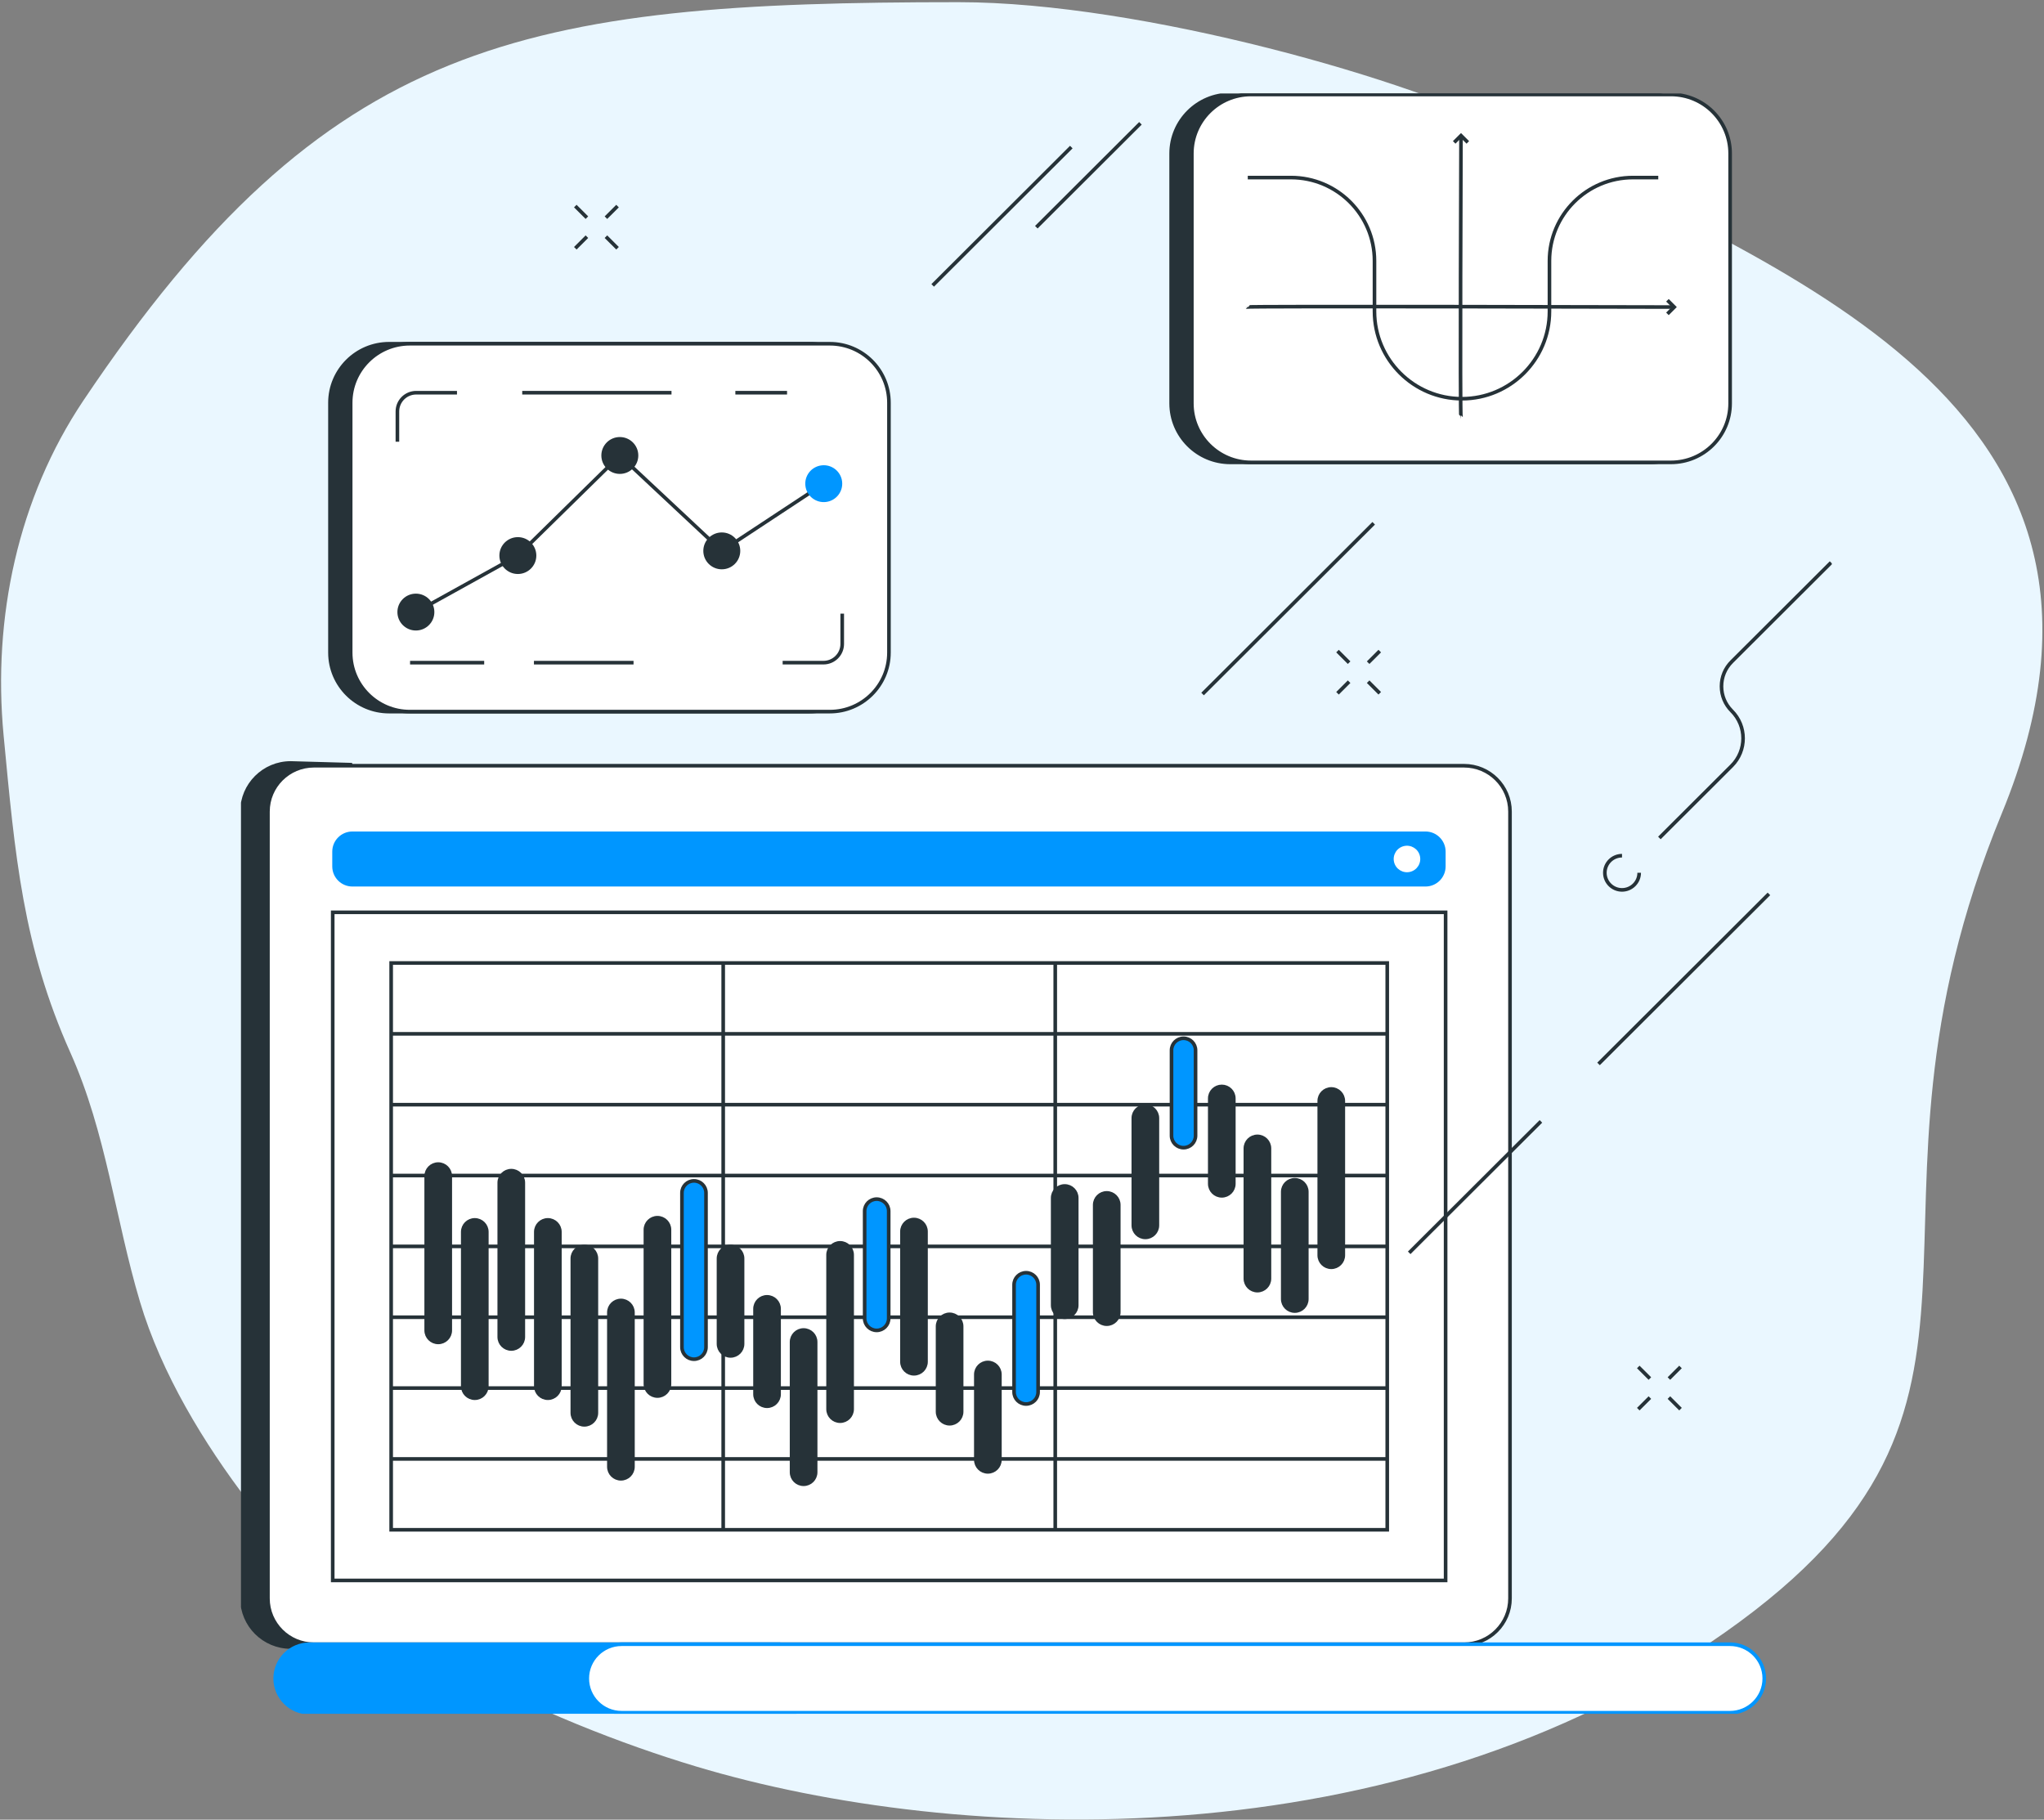 <svg width="492" height="438" viewBox="0 0 492 438" fill="none" xmlns="http://www.w3.org/2000/svg">
<rect x="0" y="0" width="492" height="438" fill="#808080" stroke="none"/>
<path d="M415.276 392.878C493.967 337.433 441.002 295.032 481.861 195.739C522.719 96.446 425.728 64.506 365.543 32.557C340.644 19.34 274.778 0.525 230.772 0.525C125.995 0.525 78.614 9.08 20.047 96.446C4.361 119.847 -1.815 148.698 0.868 177.005C3.617 206.009 5.498 227.796 16.939 253.366C25.62 272.767 27.69 293.22 33.695 313.348C38.832 330.566 49.093 347.47 59.852 361.519C83.379 392.237 131.609 414.399 167.551 425.192C230.557 444.109 336.586 448.323 415.276 392.878Z" fill="#EAF7FF"/>
<g clip-path="url(#clip0_458_710)">
<path d="M84.407 184.056L69.975 183.648C63.509 183.648 58.248 188.897 58.248 195.348V384.732C58.248 391.184 63.509 396.433 69.975 396.433L150.565 396.952L84.407 184.056Z" fill="#263238" stroke="#263238" stroke-width="0.87" stroke-miterlimit="10"/>
<path d="M352.4 184.311H75.56C69.45 184.311 64.496 189.254 64.496 195.35V384.734C64.496 390.831 69.45 395.773 75.56 395.773H352.4C358.511 395.773 363.464 390.831 363.464 384.734V195.35C363.464 189.254 358.511 184.311 352.4 184.311Z" fill="white" stroke="#263238" stroke-width="0.87" stroke-miterlimit="10"/>
<path d="M187.516 395.767H74.501C69.945 395.767 66.238 399.465 66.238 404.011C66.238 408.557 69.945 412.256 74.501 412.256H190.891C195.447 412.256 187.516 395.767 187.516 395.767Z" fill="#0096FF" stroke="#0096FF" stroke-width="0.87" stroke-miterlimit="10"/>
<path d="M416.405 395.767H149.624C145.061 395.767 141.361 399.458 141.361 404.011C141.361 408.565 145.061 412.256 149.624 412.256H416.405C420.968 412.256 424.668 408.564 424.668 404.011C424.668 399.458 420.968 395.767 416.405 395.767Z" fill="white" stroke="#0096FF" stroke-width="0.87" stroke-miterlimit="10"/>
<path d="M343.113 200.141H84.83C82.149 200.141 79.977 202.309 79.977 204.983V208.546C79.977 211.22 82.149 213.388 84.83 213.388H343.113C345.793 213.388 347.966 211.22 347.966 208.546V204.983C347.966 202.309 345.793 200.141 343.113 200.141Z" fill="#0096FF"/>
<path d="M339.4 209.863C341.118 209.458 342.182 207.741 341.776 206.027C341.371 204.312 339.649 203.251 337.931 203.655C336.213 204.06 335.149 205.778 335.555 207.492C335.96 209.206 337.682 210.268 339.4 209.863Z" fill="white"/>
<path d="M347.965 219.597H80.086V380.411H347.965V219.597Z" fill="white" stroke="#263238" stroke-width="0.87" stroke-miterlimit="10"/>
<path d="M296.137 22.743H397.228C405.086 22.743 411.466 29.109 411.466 36.95V97.09C411.466 104.93 405.086 111.296 397.228 111.296H296.138C288.28 111.296 281.9 104.93 281.9 97.09V36.95C281.9 29.109 288.28 22.743 296.138 22.743H296.137Z" fill="#263238" stroke="#263238" stroke-width="0.87" stroke-miterlimit="10"/>
<path d="M301.122 22.743H402.212C410.07 22.743 416.45 29.109 416.45 36.95V97.09C416.45 104.93 410.071 111.296 402.213 111.296H301.122C293.264 111.296 286.885 104.93 286.885 97.09V36.95C286.885 29.109 293.264 22.743 301.123 22.743H301.122Z" fill="white" stroke="#263238" stroke-width="0.87" stroke-miterlimit="10"/>
<path d="M403 73.91C403 73.91 299.855 73.643 299.855 73.91" stroke="#263238" stroke-width="0.87" stroke-miterlimit="10"/>
<path d="M401.359 72.277L402.999 73.913L401.359 75.55" stroke="#263238" stroke-width="0.87" stroke-miterlimit="10"/>
<path d="M351.668 32.637C351.668 32.637 351.4 100.419 351.668 100.419" stroke="#263238" stroke-width="0.87" stroke-miterlimit="10"/>
<path d="M350.031 34.273L351.672 32.637L353.311 34.273" stroke="#263238" stroke-width="0.87" stroke-miterlimit="10"/>
<path d="M399.152 42.741H393.053C381.974 42.741 372.962 51.734 372.962 62.787V74.961C372.962 86.547 363.515 95.973 351.903 95.973C340.292 95.973 330.845 86.547 330.845 74.961V62.787C330.845 51.734 321.832 42.741 310.754 42.741H300.344" stroke="#263238" stroke-width="0.87" stroke-miterlimit="10"/>
<path d="M93.661 82.736H194.752C202.61 82.736 208.99 89.101 208.99 96.942V157.082C208.99 164.922 202.61 171.288 194.752 171.288H93.661C85.803 171.288 79.424 164.922 79.424 157.082V96.942C79.424 89.102 85.803 82.736 93.661 82.736Z" fill="#263238" stroke="#263238" stroke-width="0.87" stroke-miterlimit="10"/>
<path d="M98.646 82.736H199.736C207.594 82.736 213.974 89.101 213.974 96.942V157.082C213.974 164.922 207.595 171.288 199.737 171.288H98.646C90.788 171.288 84.408 164.922 84.408 157.082V96.942C84.408 89.102 90.787 82.736 98.646 82.736Z" fill="white" stroke="#263238" stroke-width="0.87" stroke-miterlimit="10"/>
<path d="M188.387 159.5H198.213C200.707 159.5 202.728 157.483 202.728 154.995V147.7" fill="white"/>
<path d="M188.387 159.5H198.213C200.707 159.5 202.728 157.483 202.728 154.995V147.7" stroke="#263238" stroke-width="0.87" stroke-miterlimit="10"/>
<path d="M109.999 94.526H100.173C97.679 94.526 95.658 96.543 95.658 99.031V106.326" fill="white"/>
<path d="M109.999 94.526H100.173C97.679 94.526 95.658 96.543 95.658 99.031V106.326" stroke="#263238" stroke-width="0.87" stroke-miterlimit="10"/>
<path d="M104.552 147.328C104.552 149.778 102.561 151.765 100.105 151.765C97.649 151.765 95.658 149.778 95.658 147.328C95.658 144.877 97.649 142.891 100.105 142.891C102.561 142.891 104.552 144.877 104.552 147.328Z" fill="#263238"/>
<path d="M153.642 109.633C153.642 112.084 151.651 114.07 149.195 114.07C146.739 114.07 144.748 112.084 144.748 109.633C144.748 107.183 146.739 105.196 149.195 105.196C151.651 105.196 153.642 107.183 153.642 109.633Z" fill="#263238"/>
<path d="M178.185 132.597C178.185 135.047 176.194 137.034 173.738 137.034C171.282 137.034 169.291 135.047 169.291 132.597C169.291 130.146 171.282 128.159 173.738 128.159C176.194 128.159 178.185 130.146 178.185 132.597Z" fill="#263238"/>
<path d="M129.097 133.725C129.097 136.175 127.106 138.162 124.65 138.162C122.194 138.162 120.203 136.175 120.203 133.725C120.203 131.274 122.194 129.288 124.65 129.288C127.106 129.288 129.097 131.274 129.097 133.725Z" fill="#263238"/>
<path d="M384.773 256.087L425.788 215.164" stroke="#263238" stroke-width="0.87" stroke-miterlimit="10"/>
<path d="M370.906 269.921L339.199 301.557" stroke="#263238" stroke-width="0.87" stroke-miterlimit="10"/>
<path d="M440.743 135.413L416.832 159.271C415.246 160.853 414.373 162.956 414.373 165.194C414.373 167.431 415.246 169.534 416.832 171.117C420.482 174.759 420.482 180.685 416.832 184.328L399.422 201.699" stroke="#263238" stroke-width="0.87" stroke-miterlimit="10"/>
<path d="M289.467 167.052L330.655 125.955" stroke="#263238" stroke-width="0.87" stroke-miterlimit="10"/>
<path d="M224.502 68.693L257.868 35.402" stroke="#263238" stroke-width="0.87" stroke-miterlimit="10"/>
<path d="M390.427 205.964C388.148 205.964 386.295 207.811 386.295 210.08C386.295 212.35 388.149 214.197 390.427 214.197C392.706 214.197 394.559 212.35 394.559 210.08" stroke="#263238" stroke-width="0.87" stroke-miterlimit="10"/>
<path d="M249.447 54.689L274.509 29.683" stroke="#263238" stroke-width="0.87" stroke-miterlimit="10"/>
<path d="M98.705 159.504H116.547" stroke="#263238" stroke-width="0.87" stroke-miterlimit="10"/>
<path d="M128.521 159.504H152.496" stroke="#263238" stroke-width="0.87" stroke-miterlimit="10"/>
<path d="M177.004 94.526H189.446" stroke="#263238" stroke-width="0.87" stroke-miterlimit="10"/>
<path d="M125.703 94.526H161.633" stroke="#263238" stroke-width="0.87" stroke-miterlimit="10"/>
<path d="M333.916 231.791H94.154V368.223H333.916V231.791Z" fill="white" stroke="#263238" stroke-width="0.87" stroke-miterlimit="10"/>
<path d="M94.154 351.168H333.916" stroke="#263238" stroke-width="0.87" stroke-miterlimit="10"/>
<path d="M94.154 334.113H333.916" stroke="#263238" stroke-width="0.87" stroke-miterlimit="10"/>
<path d="M94.154 317.059H333.916" stroke="#263238" stroke-width="0.87" stroke-miterlimit="10"/>
<path d="M94.154 300.006H333.916" stroke="#263238" stroke-width="0.87" stroke-miterlimit="10"/>
<path d="M94.154 282.953H333.916" stroke="#263238" stroke-width="0.87" stroke-miterlimit="10"/>
<path d="M94.154 265.898H333.916" stroke="#263238" stroke-width="0.87" stroke-miterlimit="10"/>
<path d="M94.154 248.846H333.916" stroke="#263238" stroke-width="0.87" stroke-miterlimit="10"/>
<path d="M254.002 231.791V368.223" stroke="#263238" stroke-width="0.87" stroke-miterlimit="10"/>
<path d="M174.078 231.791V368.223" stroke="#263238" stroke-width="0.87" stroke-miterlimit="10"/>
<path d="M105.482 323.118C103.884 323.118 102.588 321.825 102.588 320.23V283.086C102.588 281.491 103.884 280.198 105.482 280.198C107.081 280.198 108.377 281.491 108.377 283.086V320.23C108.377 321.825 107.081 323.118 105.482 323.118Z" fill="#263238" stroke="#263238" stroke-width="0.87" stroke-miterlimit="10"/>
<path d="M114.283 336.549C112.685 336.549 111.389 335.256 111.389 333.661V296.517C111.389 294.922 112.685 293.629 114.283 293.629C115.882 293.629 117.178 294.922 117.178 296.517V333.661C117.178 335.256 115.882 336.549 114.283 336.549Z" fill="#263238" stroke="#263238" stroke-width="0.87" stroke-miterlimit="10"/>
<path d="M131.869 336.549C130.271 336.549 128.975 335.256 128.975 333.661V296.517C128.975 294.922 130.271 293.629 131.869 293.629C133.468 293.629 134.764 294.922 134.764 296.517V333.661C134.764 335.256 133.468 336.549 131.869 336.549Z" fill="#263238" stroke="#263238" stroke-width="0.87" stroke-miterlimit="10"/>
<path d="M149.457 355.945C147.859 355.945 146.562 354.652 146.562 353.057V315.913C146.562 314.318 147.859 313.024 149.457 313.024C151.055 313.024 152.351 314.318 152.351 315.913V353.057C152.351 354.652 151.055 355.945 149.457 355.945Z" fill="#263238" stroke="#263238" stroke-width="0.87" stroke-miterlimit="10"/>
<path d="M123.068 324.702C121.47 324.702 120.174 323.408 120.174 321.814V284.669C120.174 283.074 121.47 281.781 123.068 281.781C124.667 281.781 125.963 283.074 125.963 284.669V321.814C125.963 323.408 124.667 324.702 123.068 324.702Z" fill="#263238" stroke="#263238" stroke-width="0.87" stroke-miterlimit="10"/>
<path d="M140.656 342.957C139.058 342.957 137.762 341.664 137.762 340.069V302.925C137.762 301.33 139.058 300.037 140.656 300.037C142.255 300.037 143.551 301.33 143.551 302.925V340.069C143.551 341.664 142.255 342.957 140.656 342.957Z" fill="#263238" stroke="#263238" stroke-width="0.87" stroke-miterlimit="10"/>
<path d="M175.844 326.368C174.245 326.368 172.949 325.075 172.949 323.48V302.925C172.949 301.33 174.245 300.037 175.844 300.037C177.442 300.037 178.738 301.33 178.738 302.925V323.48C178.738 325.075 177.442 326.368 175.844 326.368Z" fill="#263238" stroke="#263238" stroke-width="0.87" stroke-miterlimit="10"/>
<path d="M184.631 338.482C183.032 338.482 181.736 337.189 181.736 335.594V315.038C181.736 313.444 183.032 312.15 184.631 312.15C186.229 312.15 187.525 313.444 187.525 315.038V335.594C187.525 337.189 186.229 338.482 184.631 338.482Z" fill="#263238" stroke="#263238" stroke-width="0.87" stroke-miterlimit="10"/>
<path d="M228.572 342.695C226.974 342.695 225.678 341.401 225.678 339.806V319.251C225.678 317.656 226.974 316.363 228.572 316.363C230.171 316.363 231.467 317.656 231.467 319.251V339.806C231.467 341.401 230.171 342.695 228.572 342.695Z" fill="#263238" stroke="#263238" stroke-width="0.87" stroke-miterlimit="10"/>
<path d="M237.783 354.279C236.185 354.279 234.889 352.985 234.889 351.39V330.835C234.889 329.24 236.185 327.947 237.783 327.947C239.382 327.947 240.678 329.24 240.678 330.835V351.39C240.678 352.985 239.382 354.279 237.783 354.279Z" fill="#263238" stroke="#263238" stroke-width="0.87" stroke-miterlimit="10"/>
<path d="M193.432 357.26C191.833 357.26 190.537 355.966 190.537 354.372V323.02C190.537 321.425 191.833 320.132 193.432 320.132C195.03 320.132 196.326 321.425 196.326 323.02V354.372C196.326 355.966 195.03 357.26 193.432 357.26Z" fill="#263238" stroke="#263238" stroke-width="0.87" stroke-miterlimit="10"/>
<path d="M219.998 330.669C218.4 330.669 217.104 329.376 217.104 327.781V296.429C217.104 294.834 218.4 293.541 219.998 293.541C221.596 293.541 222.893 294.834 222.893 296.429V327.781C222.893 329.376 221.596 330.669 219.998 330.669Z" fill="#263238" stroke="#263238" stroke-width="0.87" stroke-miterlimit="10"/>
<path d="M158.248 336.026C156.65 336.026 155.354 334.733 155.354 333.138V295.993C155.354 294.398 156.65 293.105 158.248 293.105C159.846 293.105 161.143 294.398 161.143 295.993V333.138C161.143 334.733 159.846 336.026 158.248 336.026Z" fill="#263238" stroke="#263238" stroke-width="0.87" stroke-miterlimit="10"/>
<path d="M167.043 327.159C165.445 327.159 164.148 325.866 164.148 324.271V287.126C164.148 285.532 165.445 284.238 167.043 284.238C168.641 284.238 169.937 285.532 169.937 287.126V324.271C169.937 325.866 168.641 327.159 167.043 327.159Z" fill="#0096FF" stroke="#263238" stroke-width="0.87" stroke-miterlimit="10"/>
<path d="M202.217 342.076C200.618 342.076 199.322 340.783 199.322 339.188V302.043C199.322 300.448 200.618 299.155 202.217 299.155C203.815 299.155 205.111 300.448 205.111 302.043V339.188C205.111 340.783 203.815 342.076 202.217 342.076Z" fill="#263238" stroke="#263238" stroke-width="0.87" stroke-miterlimit="10"/>
<path d="M211.018 320.227C209.419 320.227 208.123 318.934 208.123 317.339V291.517C208.123 289.922 209.419 288.629 211.018 288.629C212.616 288.629 213.912 289.922 213.912 291.517V317.339C213.912 318.934 212.616 320.227 211.018 320.227Z" fill="#0096FF" stroke="#263238" stroke-width="0.87" stroke-miterlimit="10"/>
<path d="M246.982 337.949C245.384 337.949 244.088 336.656 244.088 335.061V309.239C244.088 307.644 245.384 306.351 246.982 306.351C248.581 306.351 249.877 307.644 249.877 309.239V335.061C249.877 336.656 248.581 337.949 246.982 337.949Z" fill="#0096FF" stroke="#263238" stroke-width="0.87" stroke-miterlimit="10"/>
<path d="M256.279 317.058C254.681 317.058 253.385 315.765 253.385 314.17V288.348C253.385 286.753 254.681 285.46 256.279 285.46C257.878 285.46 259.174 286.753 259.174 288.348V314.17C259.174 315.765 257.878 317.058 256.279 317.058Z" fill="#263238" stroke="#263238" stroke-width="0.87" stroke-miterlimit="10"/>
<path d="M294.092 261.503C295.69 261.503 296.986 262.796 296.986 264.391V284.946C296.986 286.541 295.69 287.834 294.092 287.834C292.493 287.834 291.197 286.541 291.197 284.946V264.391C291.197 262.796 292.493 261.503 294.092 261.503Z" fill="#263238" stroke="#263238" stroke-width="0.87" stroke-miterlimit="10"/>
<path d="M284.883 249.917C286.481 249.917 287.777 251.21 287.777 252.805V273.36C287.777 274.955 286.481 276.248 284.883 276.248C283.284 276.248 281.988 274.955 281.988 273.36V252.805C281.988 251.21 283.284 249.917 284.883 249.917Z" fill="#0096FF" stroke="#263238" stroke-width="0.87" stroke-miterlimit="10"/>
<path d="M302.664 273.526C304.262 273.526 305.559 274.82 305.559 276.414V307.766C305.559 309.361 304.262 310.654 302.664 310.654C301.066 310.654 299.77 309.361 299.77 307.766V276.414C299.77 274.82 301.066 273.526 302.664 273.526Z" fill="#263238" stroke="#263238" stroke-width="0.87" stroke-miterlimit="10"/>
<path d="M320.445 262.114C322.044 262.114 323.34 263.408 323.34 265.003V302.147C323.34 303.742 322.044 305.035 320.445 305.035C318.847 305.035 317.551 303.742 317.551 302.147V265.003C317.551 263.408 318.847 262.114 320.445 262.114Z" fill="#263238" stroke="#263238" stroke-width="0.87" stroke-miterlimit="10"/>
<path d="M311.658 283.976C313.257 283.976 314.553 285.27 314.553 286.864V312.686C314.553 314.281 313.257 315.574 311.658 315.574C310.06 315.574 308.764 314.281 308.764 312.686V286.864C308.764 285.27 310.06 283.976 311.658 283.976Z" fill="#263238" stroke="#263238" stroke-width="0.87" stroke-miterlimit="10"/>
<path d="M275.693 266.243C277.292 266.243 278.588 267.536 278.588 269.131V294.953C278.588 296.548 277.292 297.841 275.693 297.841C274.095 297.841 272.799 296.548 272.799 294.953V269.131C272.799 267.536 274.095 266.243 275.693 266.243Z" fill="#263238" stroke="#263238" stroke-width="0.87" stroke-miterlimit="10"/>
<path d="M266.396 287.131C267.995 287.131 269.291 288.425 269.291 290.02V315.841C269.291 317.436 267.995 318.73 266.396 318.73C264.798 318.73 263.502 317.436 263.502 315.841V290.02C263.502 288.425 264.798 287.131 266.396 287.131Z" fill="#263238" stroke="#263238" stroke-width="0.87" stroke-miterlimit="10"/>
<path d="M321.945 156.719L324.738 159.506" stroke="#263238" stroke-width="0.87" stroke-miterlimit="10"/>
<path d="M329.318 164.084L332.112 166.871" stroke="#263238" stroke-width="0.87" stroke-miterlimit="10"/>
<path d="M321.945 166.873L324.738 164.086" stroke="#263238" stroke-width="0.87" stroke-miterlimit="10"/>
<path d="M329.318 159.507L332.112 156.72" stroke="#263238" stroke-width="0.87" stroke-miterlimit="10"/>
<path d="M394.34 329.03L397.133 331.817" stroke="#263238" stroke-width="0.87" stroke-miterlimit="10"/>
<path d="M401.715 336.396L404.508 339.183" stroke="#263238" stroke-width="0.87" stroke-miterlimit="10"/>
<path d="M394.34 339.185L397.133 336.398" stroke="#263238" stroke-width="0.87" stroke-miterlimit="10"/>
<path d="M401.715 331.819L404.508 329.032" stroke="#263238" stroke-width="0.87" stroke-miterlimit="10"/>
<path d="M138.477 49.603L141.269 52.389" stroke="#263238" stroke-width="0.87" stroke-miterlimit="10"/>
<path d="M145.852 56.968L148.644 59.755" stroke="#263238" stroke-width="0.87" stroke-miterlimit="10"/>
<path d="M138.477 59.757L141.269 56.97" stroke="#263238" stroke-width="0.87" stroke-miterlimit="10"/>
<path d="M145.852 52.391L148.644 49.605" stroke="#263238" stroke-width="0.87" stroke-miterlimit="10"/>
<path d="M100.104 147.332L124.648 133.73L149.193 109.64L173.738 132.604L198.283 116.419" stroke="#263238" stroke-width="0.87" stroke-miterlimit="10"/>
<path d="M198.825 120.824C201.262 120.524 202.995 118.31 202.695 115.878C202.395 113.445 200.176 111.716 197.738 112.016C195.3 112.315 193.567 114.53 193.868 116.962C194.168 119.394 196.387 121.123 198.825 120.824Z" fill="#0096FF"/>
</g>
<defs>
<clipPath id="clip0_458_710">
<rect width="382.92" height="390.011" fill="white" transform="translate(58.004 22.496)"/>
</clipPath>
</defs>
</svg>
